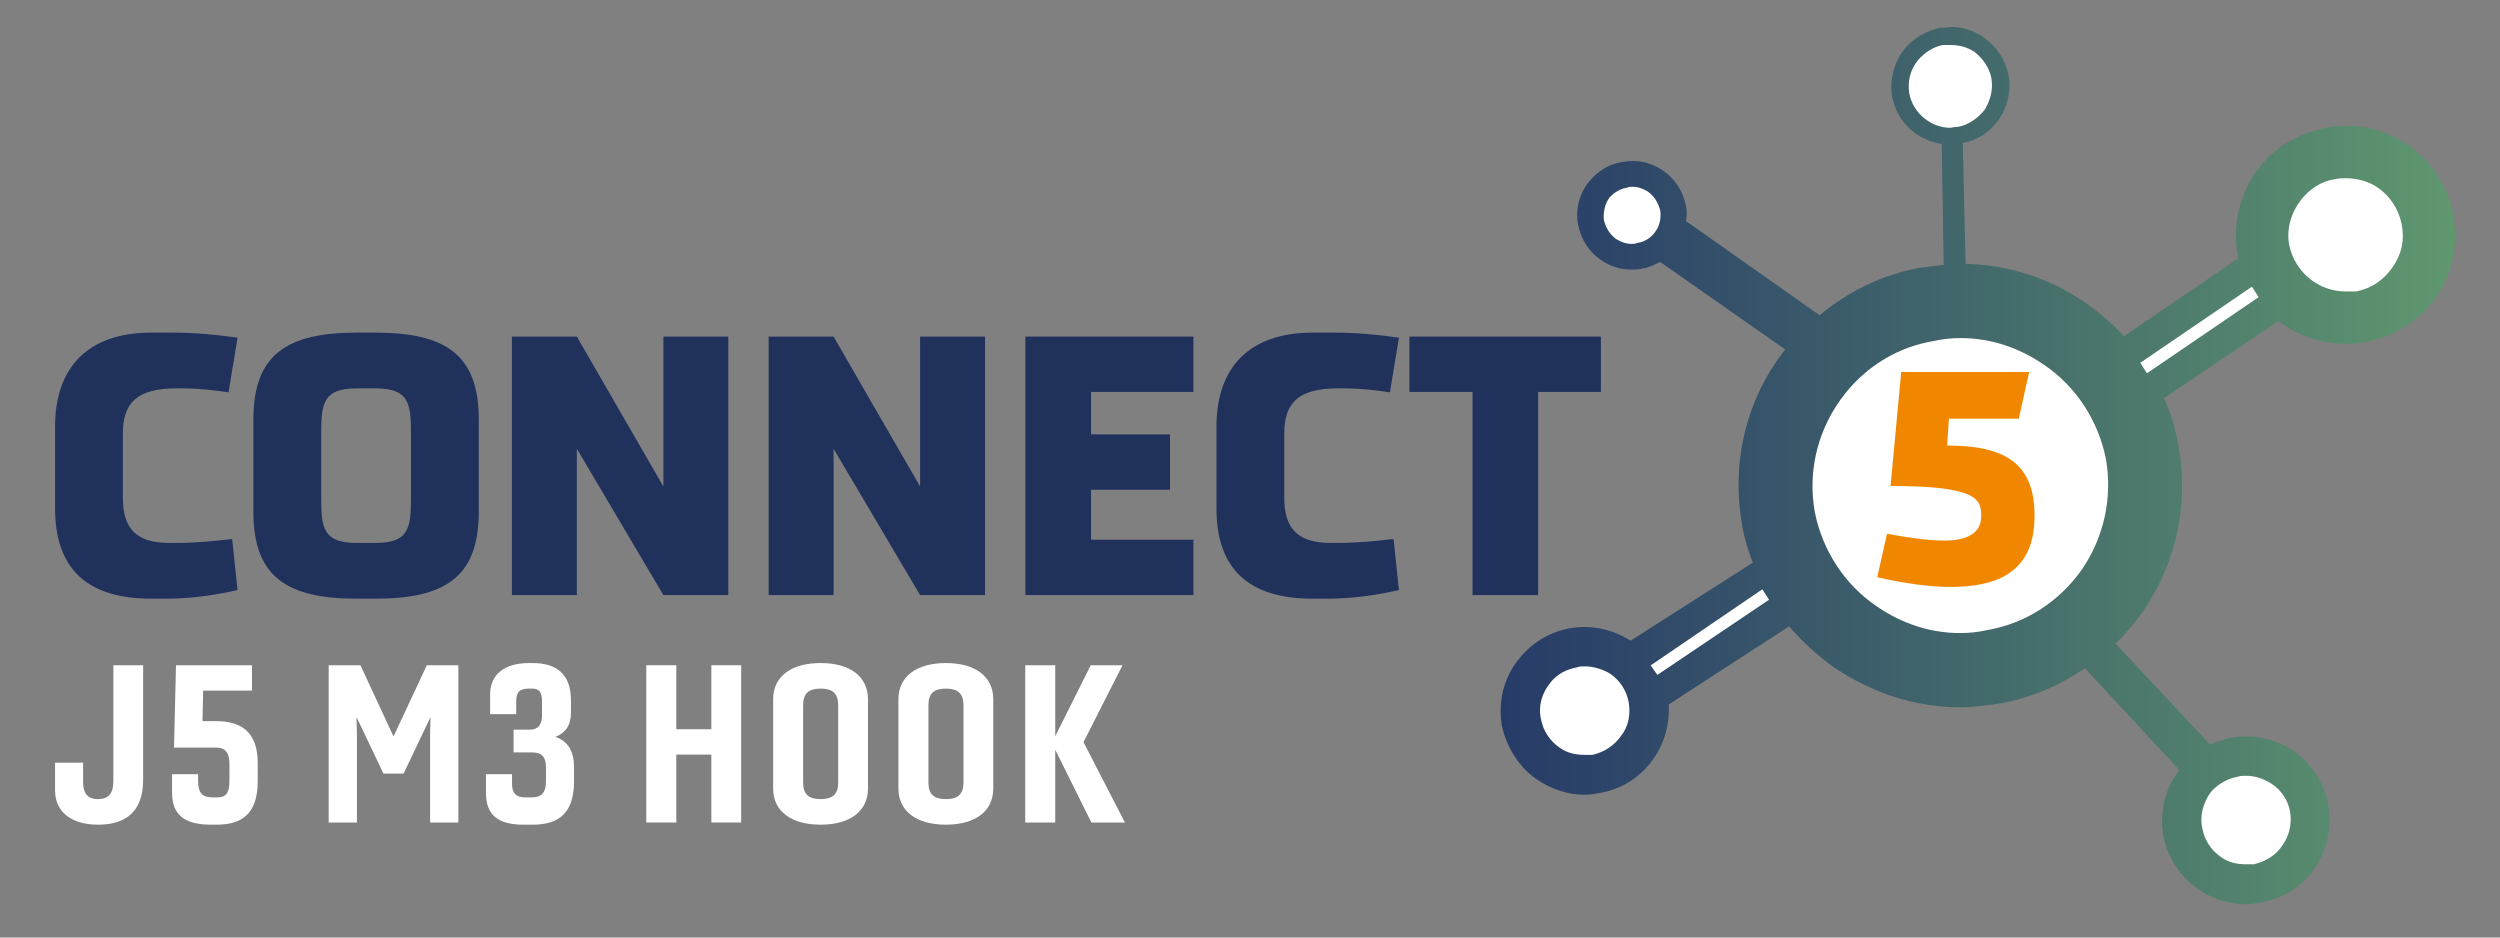 <?xml version="1.0" encoding="UTF-8" standalone="no"?>
<svg xmlns="http://www.w3.org/2000/svg" xmlns:xlink="http://www.w3.org/1999/xlink" xmlns:serif="http://www.serif.com/" viewBox="0 0 240 90" version="1.1" xml:space="preserve" style="fill-rule:evenodd;clip-rule:evenodd;stroke-linejoin:round;stroke-miterlimit:2;" width="240" height="90">
    <rect x="0" y="0" width="240" height="90" fill="#808080" stroke="none"/>
    <g transform="matrix(1,0,0,1,-750,-408)">
        <g id="nav-logo" transform="matrix(0.19,0,0,0.112,607.583,343.826)">
            <rect x="750.957" y="572.33" width="1265.51" height="802.661" style="fill:none;"></rect>
            <g transform="matrix(1,0,0,1,1.446,0)">
                <g transform="matrix(2.63,0,0,4.448,1933.3,1152.08)">
                    <path d="M0,-101.63C-9.227,-101.63 -16.707,-94.15 -16.707,-84.923C-16.707,-83.338 -16.473,-81.812 -16.061,-80.36L-16.278,-80.698L-48.644,-59.9C-54.859,-66.904 -63.922,-71.323 -74.023,-71.323C-92.757,-71.323 -107.944,-56.137 -107.944,-37.402C-107.944,-32.51 -106.9,-27.863 -105.035,-23.661L-136.28,-3.582L-130.549,5.336L-99.276,-14.761C-93.065,-7.839 -84.055,-3.48 -74.023,-3.48C-55.288,-3.48 -40.101,-18.668 -40.101,-37.402C-40.101,-42.227 -41.115,-46.814 -42.931,-50.971L-10.547,-71.78L-10.821,-72.206C-7.906,-69.722 -4.13,-68.215 0,-68.215C9.227,-68.215 16.707,-75.696 16.707,-84.923C16.707,-94.15 9.227,-101.63 0,-101.63" style="fill:white;fill-rule:nonzero;"></path>
                </g>
                <g transform="matrix(-2.63,0,0,4.448,1882.92,1320.84)">
                    <path d="M-0.001,-20.153C5.564,-20.153 10.076,-15.642 10.076,-10.076C10.076,-4.511 5.564,0 -0.001,0C-5.566,0 -10.077,-4.511 -10.077,-10.076C-10.077,-15.642 -5.566,-20.153 -0.001,-20.153" style="fill:white;fill-rule:nonzero;"></path>
                </g>
                <g transform="matrix(2.63,0,0,4.448,1733.62,601.912)">
                    <path d="M0,20.153C5.565,20.153 10.076,15.642 10.076,10.076C10.076,4.511 5.565,0 0,0C-5.566,0 -10.077,4.511 -10.077,10.076C-10.077,15.642 -5.566,20.153 0,20.153" style="fill:white;fill-rule:nonzero;"></path>
                </g>
                <g transform="matrix(-2.63,0,0,4.448,1572.75,792.919)">
                    <path d="M0,-15.919C4.396,-15.919 7.96,-12.355 7.96,-7.959C7.96,-3.563 4.396,0 0,0C-4.396,0 -7.96,-3.563 -7.96,-7.959C-7.96,-12.355 -4.396,-15.919 0,-15.919" style="fill:white;fill-rule:nonzero;"></path>
                </g>
                <g transform="matrix(-2.63,0,0,4.448,1548.84,1232.39)">
                    <path d="M0,-22.909C6.327,-22.909 11.455,-17.78 11.455,-11.454C11.455,-5.128 6.327,0 0,0C-6.327,0 -11.455,-5.128 -11.455,-11.454C-11.455,-17.78 -6.327,-22.909 0,-22.909" style="fill:white;fill-rule:nonzero;"></path>
                </g>
                <g transform="matrix(2.63,0,0,4.448,1776.08,952.318)">
                    <path d="M0,14.227C0,25.437 -7.796,27.826 -16.218,27.826C-20.258,27.826 -25.322,27.087 -30.215,25.948L-28.339,17.584C-24.526,18.267 -20.599,18.893 -17.299,18.893C-13.601,18.893 -10.243,17.811 -10.243,14.227L-10.243,14C-10.243,10.813 -11.324,8.366 -27.656,8.366L-25.607,-13.599L-1.023,-13.599L-3.017,-4.609L-16.445,-4.609L-16.786,0.569C-5.349,0.569 0,4.269 0,14L0,14.227Z" style="fill:rgb(241,135,0);fill-rule:nonzero;"></path>
                </g>
                <g transform="matrix(1.601,0,0,2.708,-627.533,-1209.38)">
                    <g transform="matrix(2,0,0,2,934.213,766.196)">
                        <path d="M0,39.378C-3.983,40.288 -7.739,40.744 -11.437,40.744L-13.601,40.744C-23.786,40.744 -28.793,35.964 -28.793,26.46L-28.793,13.485C-28.793,4.325 -23.786,-1.366 -13.601,-1.366L-10.3,-1.366C-6.943,-1.366 -3.641,-1.081 0,-0.568L-1.422,8.081C-3.357,7.796 -6.032,7.455 -8.593,7.455L-9.616,7.455C-15.933,7.455 -18.095,9.787 -18.095,14.625L-18.095,24.754C-18.095,29.59 -16.047,31.923 -10.755,31.923L-9.731,31.923C-6.487,31.923 -3.3,31.582 -0.853,31.296L0,39.378Z" style="fill:rgb(32,49,92);fill-rule:nonzero;"></path>
                    </g>
                    <g transform="matrix(2,0,0,2,988.948,815.702)">
                        <path d="M0,-10.128C0,-14.966 -0.341,-17.298 -5.633,-17.298L-8.536,-17.298C-13.828,-17.298 -14.169,-14.966 -14.169,-10.128L-14.169,0.001C-14.169,4.837 -13.828,7.171 -8.536,7.171L-5.633,7.171C-0.341,7.171 0,4.837 0,0.001L0,-10.128ZM-8.536,15.99C-19.517,15.99 -24.868,12.576 -24.868,2.276L-24.868,-12.405C-24.868,-22.704 -19.517,-26.118 -8.536,-26.118L-5.633,-26.118C5.349,-26.118 10.698,-22.704 10.698,-12.405L10.698,2.276C10.698,12.576 5.349,15.99 -5.633,15.99L-8.536,15.99Z" style="fill:rgb(32,49,92);fill-rule:nonzero;"></path>
                    </g>
                    <g transform="matrix(2,0,0,2,1041.29,846.544)">
                        <path d="M0,-40.913L13.658,-17.185L13.658,-40.913L23.9,-40.913L23.9,0L13.658,0L0,-23.16L0,0L-10.242,0L-10.242,-40.913L0,-40.913Z" style="fill:rgb(32,49,92);fill-rule:nonzero;"></path>
                    </g>
                    <g transform="matrix(2,0,0,2,1122.31,846.544)">
                        <path d="M0,-40.913L13.658,-17.185L13.658,-40.913L23.9,-40.913L23.9,0L13.658,0L0,-23.16L0,0L-10.242,0L-10.242,-40.913L0,-40.913Z" style="fill:rgb(32,49,92);fill-rule:nonzero;"></path>
                    </g>
                    <g transform="matrix(2,0,0,2,1182.85,764.719)">
                        <path d="M0,40.913L0,0L26.517,0L26.517,8.763L10.356,8.763L10.356,15.477L22.818,15.477L22.818,24.24L10.356,24.24L10.356,32.149L26.517,32.149L26.517,40.913L0,40.913Z" style="fill:rgb(32,49,92);fill-rule:nonzero;"></path>
                    </g>
                    <g transform="matrix(2,0,0,2,1300.74,766.196)">
                        <path d="M0,39.378C-3.982,40.288 -7.738,40.744 -11.436,40.744L-13.599,40.744C-23.785,40.744 -28.793,35.964 -28.793,26.46L-28.793,13.485C-28.793,4.325 -23.785,-1.366 -13.599,-1.366L-10.299,-1.366C-6.942,-1.366 -3.641,-1.081 0,-0.568L-1.422,8.081C-3.356,7.796 -6.032,7.455 -8.593,7.455L-9.616,7.455C-15.933,7.455 -18.095,9.787 -18.095,14.625L-18.095,24.754C-18.095,29.59 -16.047,31.923 -10.755,31.923L-9.73,31.923C-6.486,31.923 -3.299,31.582 -0.853,31.296L0,39.378Z" style="fill:rgb(32,49,92);fill-rule:nonzero;"></path>
                    </g>
                    <g transform="matrix(2,0,0,2,1323.96,764.719)">
                        <path d="M0,40.913L0,8.763L-9.958,8.763L-9.958,0L20.258,0L20.258,8.763L10.357,8.763L10.357,40.913L0,40.913Z" style="fill:rgb(32,49,92);fill-rule:nonzero;"></path>
                    </g>
                    <g transform="matrix(2,0,0,2,904.419,919.217)">
                        <path d="M0,-25.235L0,-7.122C0,-2.04 -2.764,0 -7.12,0C-11.234,0 -13.897,-1.971 -13.897,-5.393L-13.897,-9.819L-9.472,-9.819L-9.472,-6.777C-9.472,-4.737 -8.572,-4.044 -7.12,-4.044C-5.497,-4.044 -4.701,-4.943 -4.701,-6.845L-4.701,-25.235L0,-25.235Z" style="fill:white;fill-rule:nonzero;"></path>
                    </g>
                    <g transform="matrix(2,0,0,2,938.777,911.196)">
                        <path d="M0,-17.215L-7.709,-17.215L-7.813,-12.376L-5.636,-12.376C-1.037,-12.376 0.899,-10.025 0.899,-5.739L0.899,-2.871C0.899,2.109 -1.417,4.01 -5.565,4.01L-6.395,4.01C-10.579,4.01 -12.617,2.557 -12.617,-1.106L-12.617,-3.976L-8.504,-3.976L-8.504,-2.871C-8.504,-0.934 -7.744,-0.312 -6.256,-0.312L-5.428,-0.312C-4.217,-0.312 -3.561,-0.9 -3.561,-2.871L-3.561,-5.67C-3.561,-7.192 -4.079,-8.194 -5.669,-8.194L-12.307,-8.194L-11.996,-21.225L0,-21.225L0,-17.215Z" style="fill:white;fill-rule:nonzero;"></path>
                    </g>
                    <g transform="matrix(2,0,0,2,980.254,884.235)">
                        <path d="M0,9.401L-4.252,0.448L-4.183,3.074L-4.183,17.145L-8.642,17.145L-8.642,-7.744L-3.63,-7.744L1.59,3.524L6.845,-7.744L11.822,-7.744L11.822,17.145L7.363,17.145L7.363,3.074L7.432,0.448L3.18,9.401L0,9.401Z" style="fill:white;fill-rule:nonzero;"></path>
                    </g>
                    <g transform="matrix(2,0,0,2,1021.32,898.131)">
                        <path d="M0,-4.495L2.558,-4.495C3.872,-4.495 4.494,-5.255 4.494,-6.812L4.494,-8.851C4.494,-10.441 4.079,-10.995 2.904,-10.995L2.385,-10.995C0.968,-10.995 0.416,-10.441 0.416,-8.989L0.416,-6.949L-3.698,-6.949L-3.698,-10.06C-3.698,-13.24 -1.451,-15.038 2.454,-15.038L2.974,-15.038C6.775,-15.038 9.057,-13.309 9.057,-9.126L9.057,-7.192C9.057,-5.188 8.192,-3.976 6.602,-3.354C8.642,-2.663 9.541,-1.005 9.541,1.416L9.541,3.663C9.541,8.675 7.191,10.543 3.008,10.543L1.625,10.543C-2.35,10.543 -4.356,9.125 -4.356,5.495L-4.356,2.557L-0.242,2.557L-0.242,4.077C-0.242,5.564 0.416,6.221 1.798,6.221L2.904,6.221C4.46,6.221 5.116,5.391 5.116,3.697L5.116,1.485C5.116,-0.106 4.529,-0.9 2.904,-0.9L0,-0.9L0,-4.495Z" style="fill:white;fill-rule:nonzero;"></path>
                    </g>
                    <g transform="matrix(2,0,0,2,1063.21,868.747)">
                        <path d="M0,24.889L0,0L4.735,0L4.735,10.128L10.267,10.128L10.267,0L14.968,0L14.968,24.889L10.267,24.889L10.267,14.139L4.735,14.139L4.735,24.889L0,24.889Z" style="fill:white;fill-rule:nonzero;"></path>
                    </g>
                    <g transform="matrix(2,0,0,2,1112.71,905.87)">
                        <path d="M0,-12.237L0,0.001C0,1.866 0.864,2.628 2.766,2.628C4.633,2.628 5.53,1.866 5.53,0.001L5.53,-12.237C5.53,-14.104 4.633,-14.864 2.766,-14.864C0.864,-14.864 0,-14.104 0,-12.237M10.232,-13.169L10.232,0.934C10.232,4.563 7.363,6.672 2.766,6.672C-1.867,6.672 -4.735,4.563 -4.735,0.934L-4.735,-13.169C-4.735,-16.799 -1.867,-18.909 2.766,-18.909C7.363,-18.909 10.232,-16.799 10.232,-13.169" style="fill:white;fill-rule:nonzero;"></path>
                    </g>
                    <g transform="matrix(2,0,0,2,1152.25,905.87)">
                        <path d="M0,-12.237L0,0.001C0,1.866 0.864,2.628 2.766,2.628C4.633,2.628 5.53,1.866 5.53,0.001L5.53,-12.237C5.53,-14.104 4.633,-14.864 2.766,-14.864C0.864,-14.864 0,-14.104 0,-12.237M10.232,-13.169L10.232,0.934C10.232,4.563 7.363,6.672 2.766,6.672C-1.867,6.672 -4.735,4.563 -4.735,0.934L-4.735,-13.169C-4.735,-16.799 -1.867,-18.909 2.766,-18.909C7.363,-18.909 10.232,-16.799 10.232,-13.169" style="fill:white;fill-rule:nonzero;"></path>
                    </g>
                    <g transform="matrix(2,0,0,2,1182.8,868.747)">
                        <path d="M0,24.889L0,0L4.735,0L4.735,11.233L10.335,0L15.349,0L9.195,12.168L15.728,24.889L10.44,24.889L4.735,13.377L4.735,24.889L0,24.889Z" style="fill:white;fill-rule:nonzero;"></path>
                    </g>
                </g>
                <g transform="matrix(482.223,0,0,-815.613,1506.43,972.056)">
                    <path d="M0.472,0.461C0.472,0.461 0.464,0.46 0.46,0.46C0.446,0.457 0.432,0.449 0.423,0.438C0.412,0.424 0.407,0.405 0.41,0.388C0.415,0.361 0.436,0.342 0.462,0.338L0.464,0.211C0.456,0.21 0.448,0.209 0.44,0.208C0.4,0.201 0.364,0.183 0.334,0.158L0.194,0.257C0.195,0.262 0.195,0.268 0.194,0.273C0.191,0.288 0.183,0.301 0.17,0.31C0.157,0.319 0.142,0.322 0.127,0.319C0.114,0.317 0.102,0.31 0.093,0.299C0.082,0.286 0.078,0.269 0.081,0.253C0.084,0.238 0.092,0.225 0.105,0.216C0.115,0.209 0.126,0.206 0.137,0.206C0.141,0.206 0.144,0.206 0.148,0.207C0.155,0.208 0.161,0.211 0.167,0.214L0.298,0.122C0.257,0.07 0.241,0.003 0.253,-0.063C0.255,-0.076 0.259,-0.089 0.264,-0.102L0.136,-0.184C0.117,-0.172 0.095,-0.167 0.072,-0.171C0.051,-0.175 0.033,-0.186 0.02,-0.202C0.003,-0.222 -0.003,-0.248 0.001,-0.273C0.006,-0.296 0.019,-0.317 0.038,-0.33C0.053,-0.34 0.07,-0.346 0.088,-0.346C0.093,-0.346 0.098,-0.345 0.104,-0.344C0.127,-0.34 0.147,-0.327 0.16,-0.308C0.172,-0.291 0.177,-0.271 0.176,-0.251L0.302,-0.169C0.316,-0.185 0.332,-0.2 0.349,-0.212C0.389,-0.239 0.434,-0.254 0.481,-0.254C0.495,-0.254 0.509,-0.252 0.523,-0.25C0.556,-0.244 0.586,-0.231 0.612,-0.213L0.711,-0.32C0.696,-0.339 0.69,-0.364 0.694,-0.388C0.702,-0.431 0.739,-0.461 0.781,-0.461C0.786,-0.461 0.791,-0.46 0.797,-0.459C0.82,-0.455 0.84,-0.442 0.853,-0.423C0.866,-0.403 0.871,-0.38 0.867,-0.357C0.863,-0.334 0.85,-0.314 0.831,-0.3C0.811,-0.287 0.788,-0.282 0.765,-0.286C0.757,-0.288 0.75,-0.29 0.743,-0.293L0.644,-0.187C0.655,-0.177 0.664,-0.165 0.673,-0.153C0.708,-0.102 0.721,-0.04 0.71,0.021C0.707,0.038 0.702,0.055 0.695,0.071L0.815,0.152C0.834,0.137 0.859,0.128 0.885,0.128C0.892,0.128 0.899,0.128 0.906,0.13C0.936,0.135 0.962,0.152 0.98,0.177C0.993,0.196 1,0.219 1,0.242L1,0.243C1,0.249 0.999,0.256 0.998,0.263C0.987,0.325 0.927,0.367 0.865,0.355C0.838,0.35 0.813,0.336 0.796,0.315C0.775,0.289 0.766,0.255 0.772,0.222C0.773,0.22 0.773,0.219 0.773,0.218L0.653,0.136C0.641,0.149 0.628,0.16 0.614,0.17C0.576,0.197 0.532,0.211 0.487,0.212L0.484,0.339C0.5,0.342 0.513,0.351 0.522,0.364C0.531,0.377 0.535,0.394 0.532,0.41C0.529,0.426 0.52,0.44 0.506,0.45C0.496,0.457 0.484,0.461 0.472,0.461ZM0.428,0.391C0.426,0.404 0.429,0.416 0.437,0.426C0.444,0.434 0.453,0.44 0.463,0.442C0.466,0.442 0.469,0.442 0.471,0.442C0.48,0.442 0.488,0.44 0.496,0.435C0.505,0.428 0.512,0.418 0.514,0.407C0.516,0.395 0.513,0.384 0.507,0.374C0.5,0.365 0.49,0.358 0.479,0.356C0.476,0.356 0.471,0.355 0.471,0.355C0.451,0.355 0.432,0.37 0.428,0.391ZM0.826,0.232C0.823,0.249 0.828,0.266 0.839,0.28C0.848,0.291 0.86,0.299 0.874,0.301C0.878,0.302 0.882,0.302 0.885,0.302C0.897,0.302 0.909,0.299 0.919,0.292C0.932,0.283 0.941,0.269 0.944,0.253C0.947,0.237 0.944,0.222 0.934,0.208C0.925,0.195 0.912,0.186 0.896,0.183C0.892,0.183 0.889,0.183 0.885,0.183C0.857,0.183 0.832,0.203 0.826,0.232ZM0.121,0.238C0.114,0.243 0.11,0.25 0.108,0.258C0.107,0.266 0.109,0.275 0.114,0.282C0.119,0.287 0.125,0.291 0.132,0.292C0.134,0.293 0.136,0.293 0.138,0.293C0.144,0.293 0.149,0.291 0.154,0.288C0.161,0.283 0.165,0.276 0.167,0.268C0.168,0.261 0.167,0.253 0.162,0.246C0.158,0.24 0.151,0.235 0.143,0.234C0.141,0.233 0.139,0.233 0.137,0.233C0.131,0.233 0.126,0.235 0.121,0.238ZM0.67,0.108L0.787,0.188L0.794,0.177L0.677,0.097L0.67,0.108ZM0.394,-0.148C0.36,-0.125 0.337,-0.089 0.329,-0.049C0.321,-0.004 0.333,0.041 0.361,0.076C0.384,0.105 0.417,0.125 0.454,0.131C0.463,0.133 0.472,0.134 0.482,0.134C0.513,0.134 0.543,0.124 0.569,0.106C0.603,0.083 0.626,0.047 0.634,0.007C0.641,-0.034 0.632,-0.075 0.609,-0.109C0.585,-0.143 0.55,-0.166 0.509,-0.173C0.5,-0.175 0.491,-0.176 0.481,-0.176C0.45,-0.176 0.42,-0.166 0.394,-0.148ZM0.157,-0.21L0.274,-0.13L0.281,-0.141L0.164,-0.22L0.157,-0.21ZM0.061,-0.296C0.051,-0.289 0.044,-0.278 0.042,-0.266C0.039,-0.253 0.043,-0.239 0.052,-0.228C0.059,-0.219 0.069,-0.214 0.08,-0.212C0.082,-0.211 0.085,-0.211 0.088,-0.211C0.097,-0.211 0.107,-0.214 0.115,-0.219C0.125,-0.226 0.132,-0.237 0.134,-0.249C0.136,-0.261 0.134,-0.274 0.126,-0.284C0.119,-0.294 0.109,-0.301 0.096,-0.304C0.093,-0.304 0.091,-0.304 0.088,-0.304C0.078,-0.304 0.069,-0.302 0.061,-0.296ZM0.754,-0.411C0.744,-0.404 0.737,-0.393 0.735,-0.381C0.732,-0.368 0.736,-0.354 0.744,-0.343C0.751,-0.335 0.761,-0.329 0.772,-0.327C0.775,-0.326 0.778,-0.326 0.781,-0.326C0.79,-0.326 0.799,-0.329 0.807,-0.334C0.818,-0.341 0.825,-0.352 0.827,-0.364C0.829,-0.377 0.826,-0.389 0.819,-0.399C0.812,-0.41 0.801,-0.416 0.789,-0.419C0.786,-0.419 0.783,-0.419 0.781,-0.419C0.771,-0.419 0.762,-0.417 0.754,-0.411Z" style="fill:url(#_Linear1);fill-rule:nonzero;"></path>
                </g>
            </g>
        </g>
    </g>
    <defs>
        <linearGradient id="_Linear1" x1="0" y1="0" x2="1" y2="0" gradientUnits="userSpaceOnUse" gradientTransform="matrix(1,0,0,-1,0,1.44192e-06)"><stop offset="0" style="stop-color:rgb(39,59,104);stop-opacity:1"></stop><stop offset="0" style="stop-color:rgb(39,59,104);stop-opacity:1"></stop><stop offset="1" style="stop-color:rgb(95,151,111);stop-opacity:1"></stop><stop offset="1" style="stop-color:rgb(95,151,111);stop-opacity:1"></stop></linearGradient>
    </defs>
</svg>
